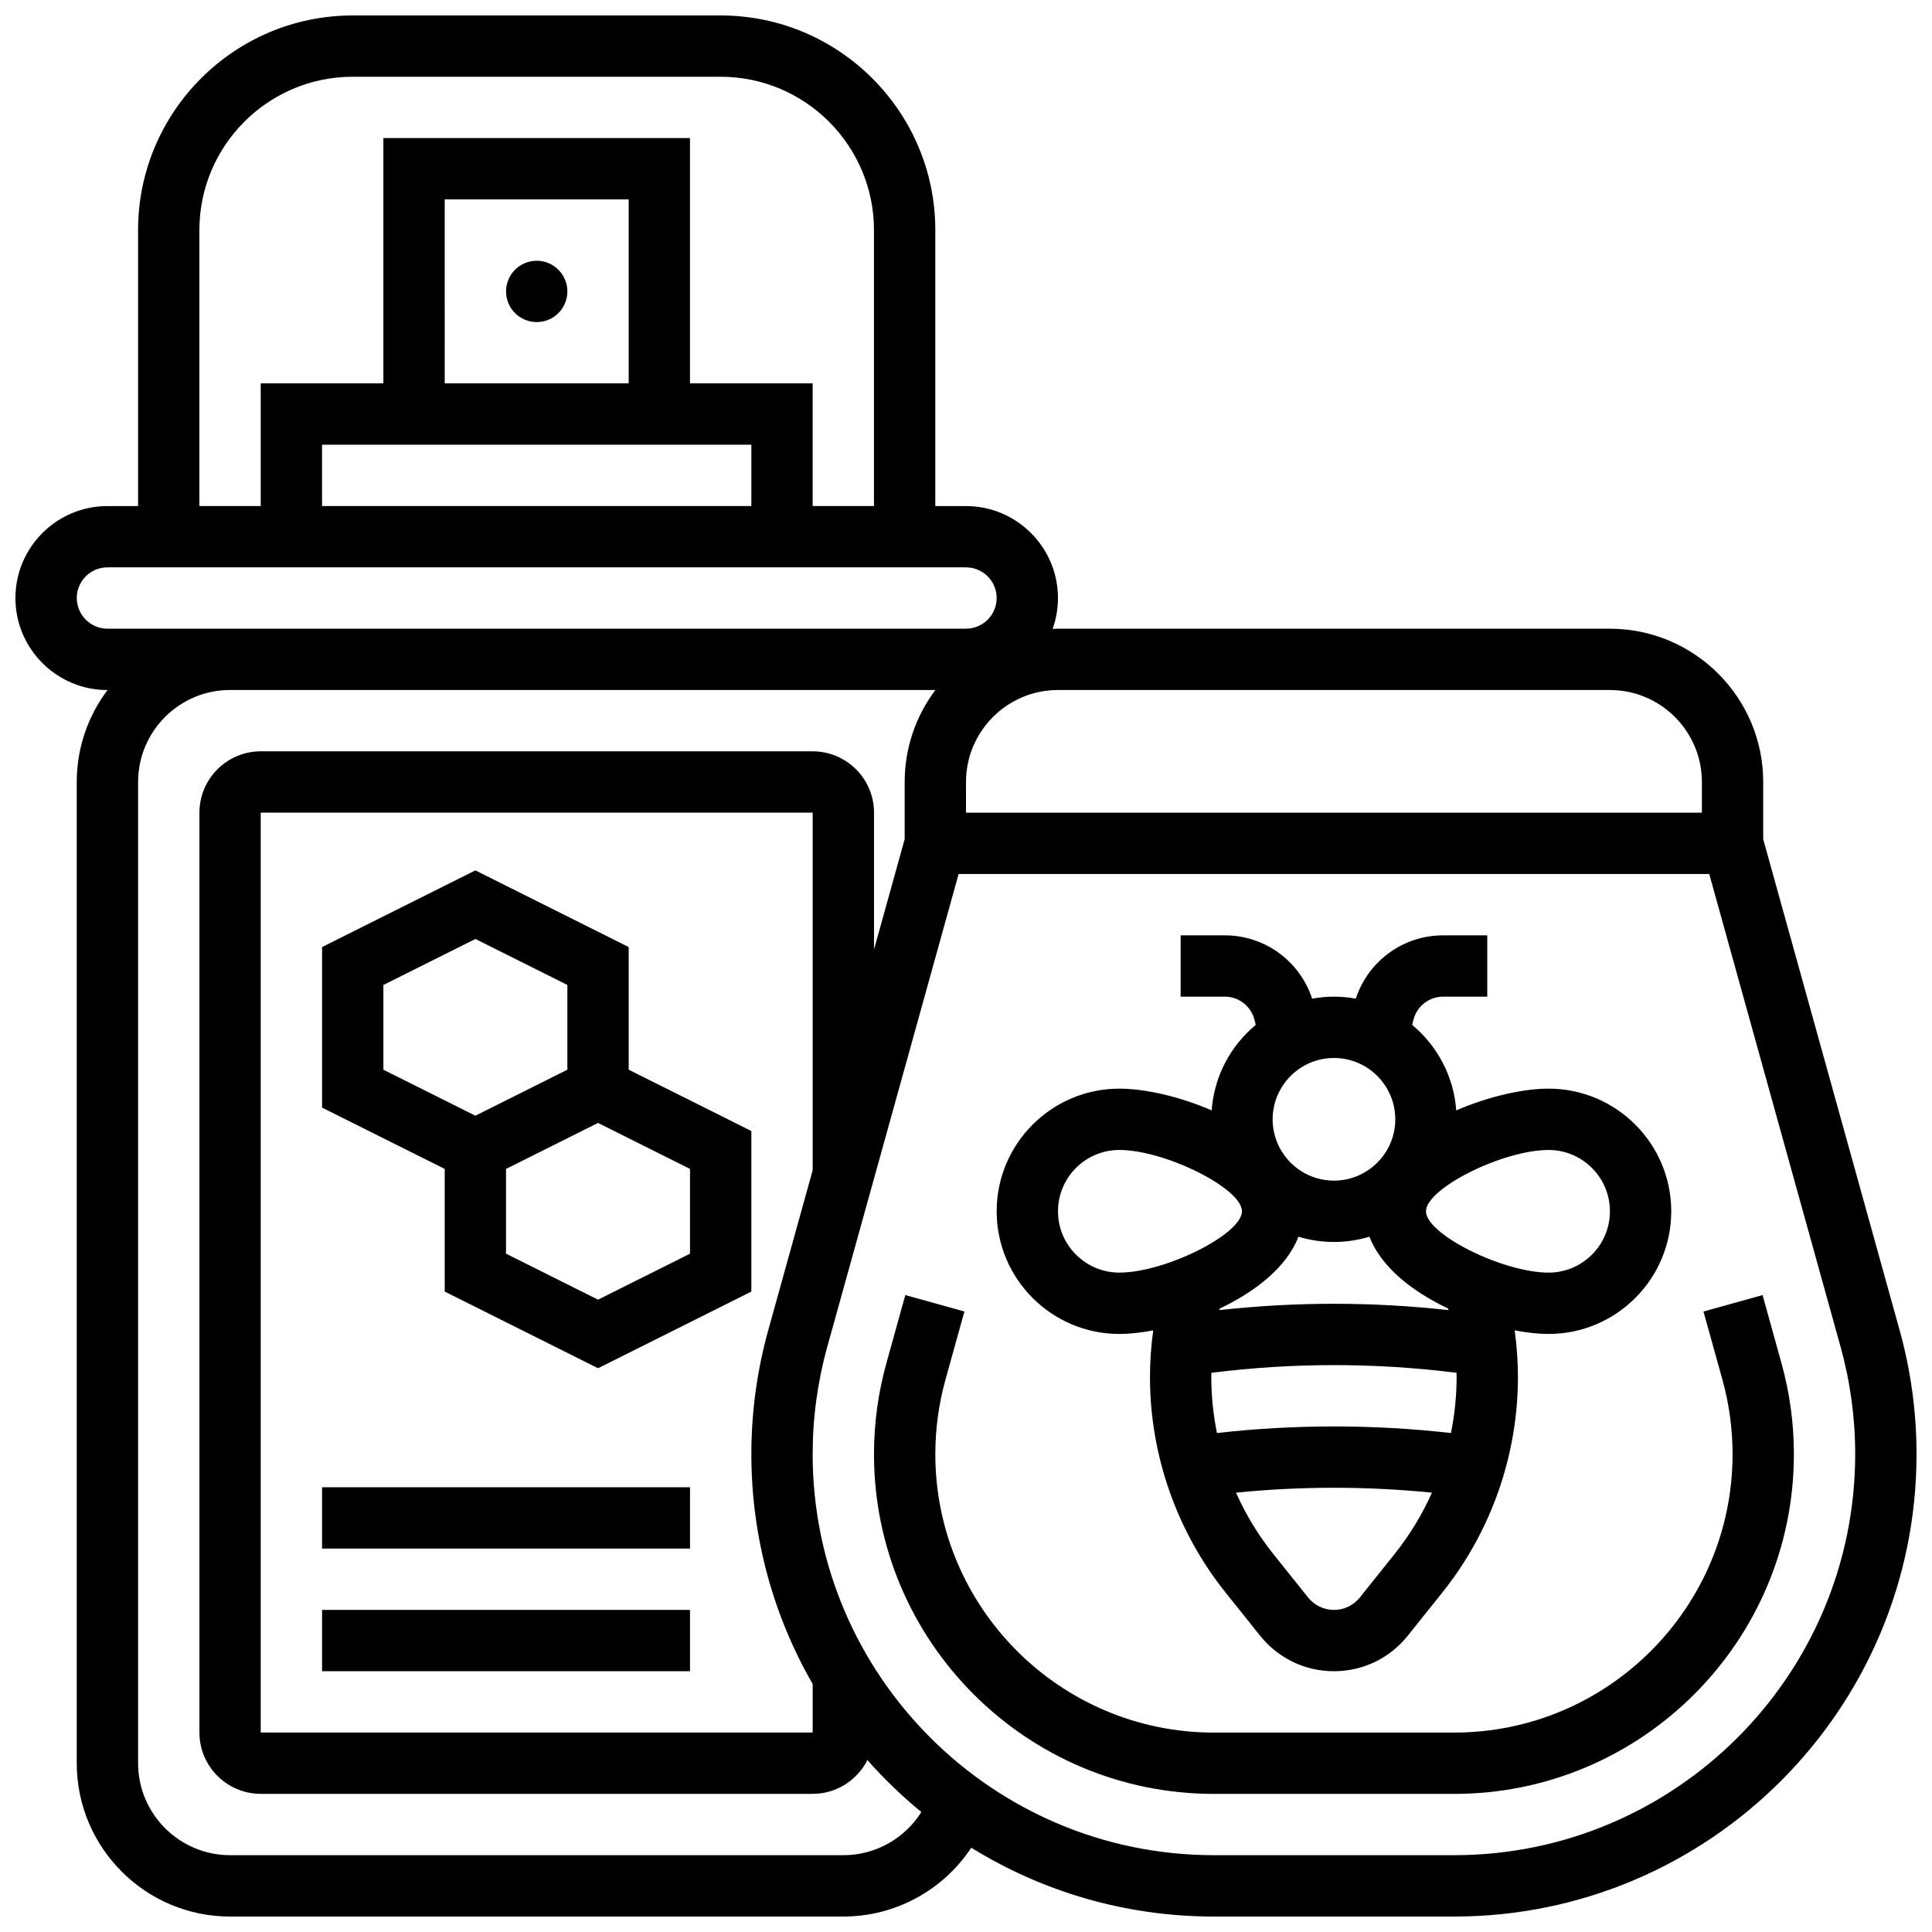<?xml version="1.0" encoding="UTF-8"?>
<!-- Uploaded to: ICON Repo, www.svgrepo.com, Generator: ICON Repo Mixer Tools -->
<svg width="800px" height="800px" version="1.1" viewBox="144 144 512 512" xmlns="http://www.w3.org/2000/svg">
 <defs>
  <clipPath id="a">
   <path d="m148.09 148.09h503.81v503.81h-503.81z"/>
  </clipPath>
 </defs>
 <path d="m440.63 497.51c2.672 0 5.731-0.324 8.984-0.945-0.562 4.106-0.859 8.25-0.859 12.41 0 20.645 7.102 40.895 20 57.02l9.207 11.508c4.777 5.969 11.902 9.391 19.551 9.391 7.644 0 14.77-3.426 19.547-9.395l9.207-11.512c12.898-16.121 20-36.371 20-57.016 0-4.16-0.297-8.305-0.859-12.41 3.254 0.621 6.316 0.949 8.984 0.949 17.922 0 32.504-14.582 32.504-32.504 0-17.922-14.582-32.504-32.504-32.504-6.719 0-15.891 2.043-24.473 5.766-0.656-9.094-5.062-17.16-11.684-22.656l0.332-1.332c0.906-3.625 4.148-6.156 7.883-6.156h11.691v-16.25h-11.688c-10.617 0-19.891 6.82-23.152 16.777-1.883-0.34-3.812-0.527-5.789-0.527-1.977 0-3.91 0.188-5.789 0.527-3.262-9.961-12.535-16.777-23.152-16.777l-11.691-0.004v16.25h11.688c3.734 0 6.977 2.531 7.883 6.156l0.332 1.332c-6.621 5.496-11.027 13.562-11.684 22.656-8.578-3.723-17.754-5.762-24.469-5.762-17.922 0-32.504 14.582-32.504 32.504 0 17.922 14.582 32.504 32.504 32.504zm47.473-25.773c2.981 0.902 6.137 1.395 9.406 1.395 3.269 0 6.426-0.492 9.406-1.395 3.09 8.066 11.43 14.574 20.844 19.031 0.035 0.141 0.07 0.281 0.102 0.422-20.184-2.234-40.52-2.234-60.703 0 0.035-0.141 0.066-0.281 0.102-0.422 9.414-4.457 17.758-10.965 20.844-19.031zm41.914 37.234c0 4.988-0.52 9.941-1.5 14.797-20.609-2.328-41.402-2.328-62.008 0-0.98-4.852-1.5-9.809-1.5-14.797 0-0.387 0.016-0.773 0.02-1.164 21.586-2.719 43.379-2.719 64.965 0 0.008 0.391 0.023 0.777 0.023 1.164zm-16.441 46.867-9.207 11.508c-1.676 2.094-4.176 3.297-6.856 3.297-2.68 0-5.18-1.203-6.856-3.297l-9.207-11.508c-3.996-4.996-7.312-10.473-9.898-16.266 17.266-1.734 34.656-1.734 51.926 0-2.59 5.793-5.906 11.27-9.902 16.266zm57.07-90.832c0 8.961-7.293 16.25-16.25 16.25-12.148 0-32.504-10.176-32.504-16.25 0-6.074 20.352-16.25 32.504-16.25 8.957-0.004 16.25 7.289 16.25 16.25zm-56.883-24.379c0 8.961-7.293 16.25-16.25 16.25-8.961 0-16.25-7.293-16.25-16.25 0-8.961 7.293-16.25 16.25-16.25 8.961-0.004 16.25 7.289 16.25 16.25zm-73.133 8.125c12.148 0 32.504 10.176 32.504 16.25 0 6.074-20.352 16.25-32.504 16.25-8.961 0-16.25-7.293-16.25-16.25-0.004-8.957 7.289-16.25 16.25-16.25z"/>
 <path d="m611.1 487.21-15.66 4.352 5.016 18.051c1.785 6.43 2.691 13.074 2.691 19.75 0 40.688-33.102 73.789-73.789 73.789h-63.695c-40.688 0-73.793-33.102-73.793-73.789 0-6.672 0.906-13.32 2.691-19.75l5.016-18.051-15.66-4.352-5.016 18.051c-2.18 7.848-3.285 15.953-3.285 24.098 0.004 49.652 40.395 90.043 90.047 90.043h63.695c49.648 0 90.039-40.391 90.039-90.039 0-8.145-1.105-16.25-3.285-24.098z"/>
 <path d="m294.36 221.23c0 4.488-3.637 8.125-8.125 8.125s-8.125-3.637-8.125-8.125c0-4.488 3.637-8.125 8.125-8.125s8.125 3.637 8.125 8.125"/>
 <g clip-path="url(#a)">
  <path d="m647.43 496.56-36.16-130.17v-15.145c0-22.402-18.227-40.629-40.629-40.629h-146.27c-0.473 0-0.941 0.02-1.41 0.035 0.91-2.555 1.41-5.301 1.41-8.16 0-13.441-10.938-24.379-24.379-24.379h-8.125v-73.133c0-31.363-25.516-56.883-56.883-56.883h-97.508c-31.367 0-56.883 25.516-56.883 56.883v73.133h-8.125c-13.441 0-24.379 10.938-24.379 24.379 0 13.441 10.938 24.379 24.379 24.379h0.023c-5.117 6.793-8.152 15.234-8.152 24.375v260.03c0 22.402 18.227 40.629 40.629 40.629h162.52c13.871 0 26.512-7.043 33.91-18.242 18.695 11.559 40.711 18.242 64.258 18.242h63.695c67.574 0 122.55-54.973 122.55-122.54 0-11.086-1.504-22.121-4.469-32.801zm-76.789-169.7c13.441 0 24.379 10.938 24.379 24.379v8.125h-195.02v-8.125c0-13.441 10.934-24.379 24.379-24.379zm-373.8-121.89c0-22.402 18.227-40.629 40.629-40.629h97.512c22.402 0 40.629 18.227 40.629 40.629v73.133h-16.25v-32.504h-32.504v-65.008h-81.258v65.008h-32.504v32.504h-16.254zm113.77 40.629h-48.754l-0.004-48.758h48.754zm32.504 16.25v16.25l-113.77 0.004v-16.25zm-178.77 40.633c0-4.481 3.644-8.125 8.125-8.125h227.53c4.481 0 8.125 3.644 8.125 8.125s-3.644 8.125-8.125 8.125h-227.52c-4.481 0-8.129-3.644-8.129-8.125zm203.15 333.16h-162.52c-13.441 0-24.379-10.938-24.379-24.379v-260.03c0-13.441 10.934-24.379 24.379-24.379h186.92c-5.113 6.797-8.148 15.238-8.148 24.379v15.145l-8.125 29.254v-36.273c0-8.961-7.293-16.25-16.25-16.25h-146.27c-8.961 0-16.25 7.293-16.25 16.25v243.78c0 8.961 7.293 16.25 16.25 16.25h146.27c6.336 0 11.82-3.652 14.5-8.949 4.387 4.961 9.168 9.566 14.293 13.762-4.387 7.012-12.137 11.445-20.664 11.445zm-8.129-45.359v12.855h-146.27v-243.78h146.27v94.777l-11.781 42.414c-2.965 10.68-4.469 21.715-4.469 32.797 0 22.168 5.914 42.98 16.25 60.938zm169.99 45.359h-63.695c-58.613 0-106.3-47.684-106.3-106.29 0-9.613 1.305-19.184 3.879-28.449l34.805-125.29h198.92l34.801 125.29c2.574 9.262 3.879 18.832 3.879 28.449 0 58.609-47.684 106.29-106.29 106.29z"/>
 </g>
 <path d="m310.61 394.98-40.629-20.316-40.629 20.316v42.547l32.504 16.25v32.504l40.629 20.316 40.629-20.316v-42.547l-32.504-16.25zm-65.008 10.043 24.379-12.188 24.379 12.188v22.461l-24.379 12.188-24.379-12.188zm81.258 71.215-24.379 12.188-24.379-12.188v-22.461l24.379-12.188 24.379 12.188z"/>
 <path d="m229.35 538.14h97.512v16.25h-97.512z"/>
 <path d="m229.35 570.64h97.512v16.25h-97.512z"/>
</svg>